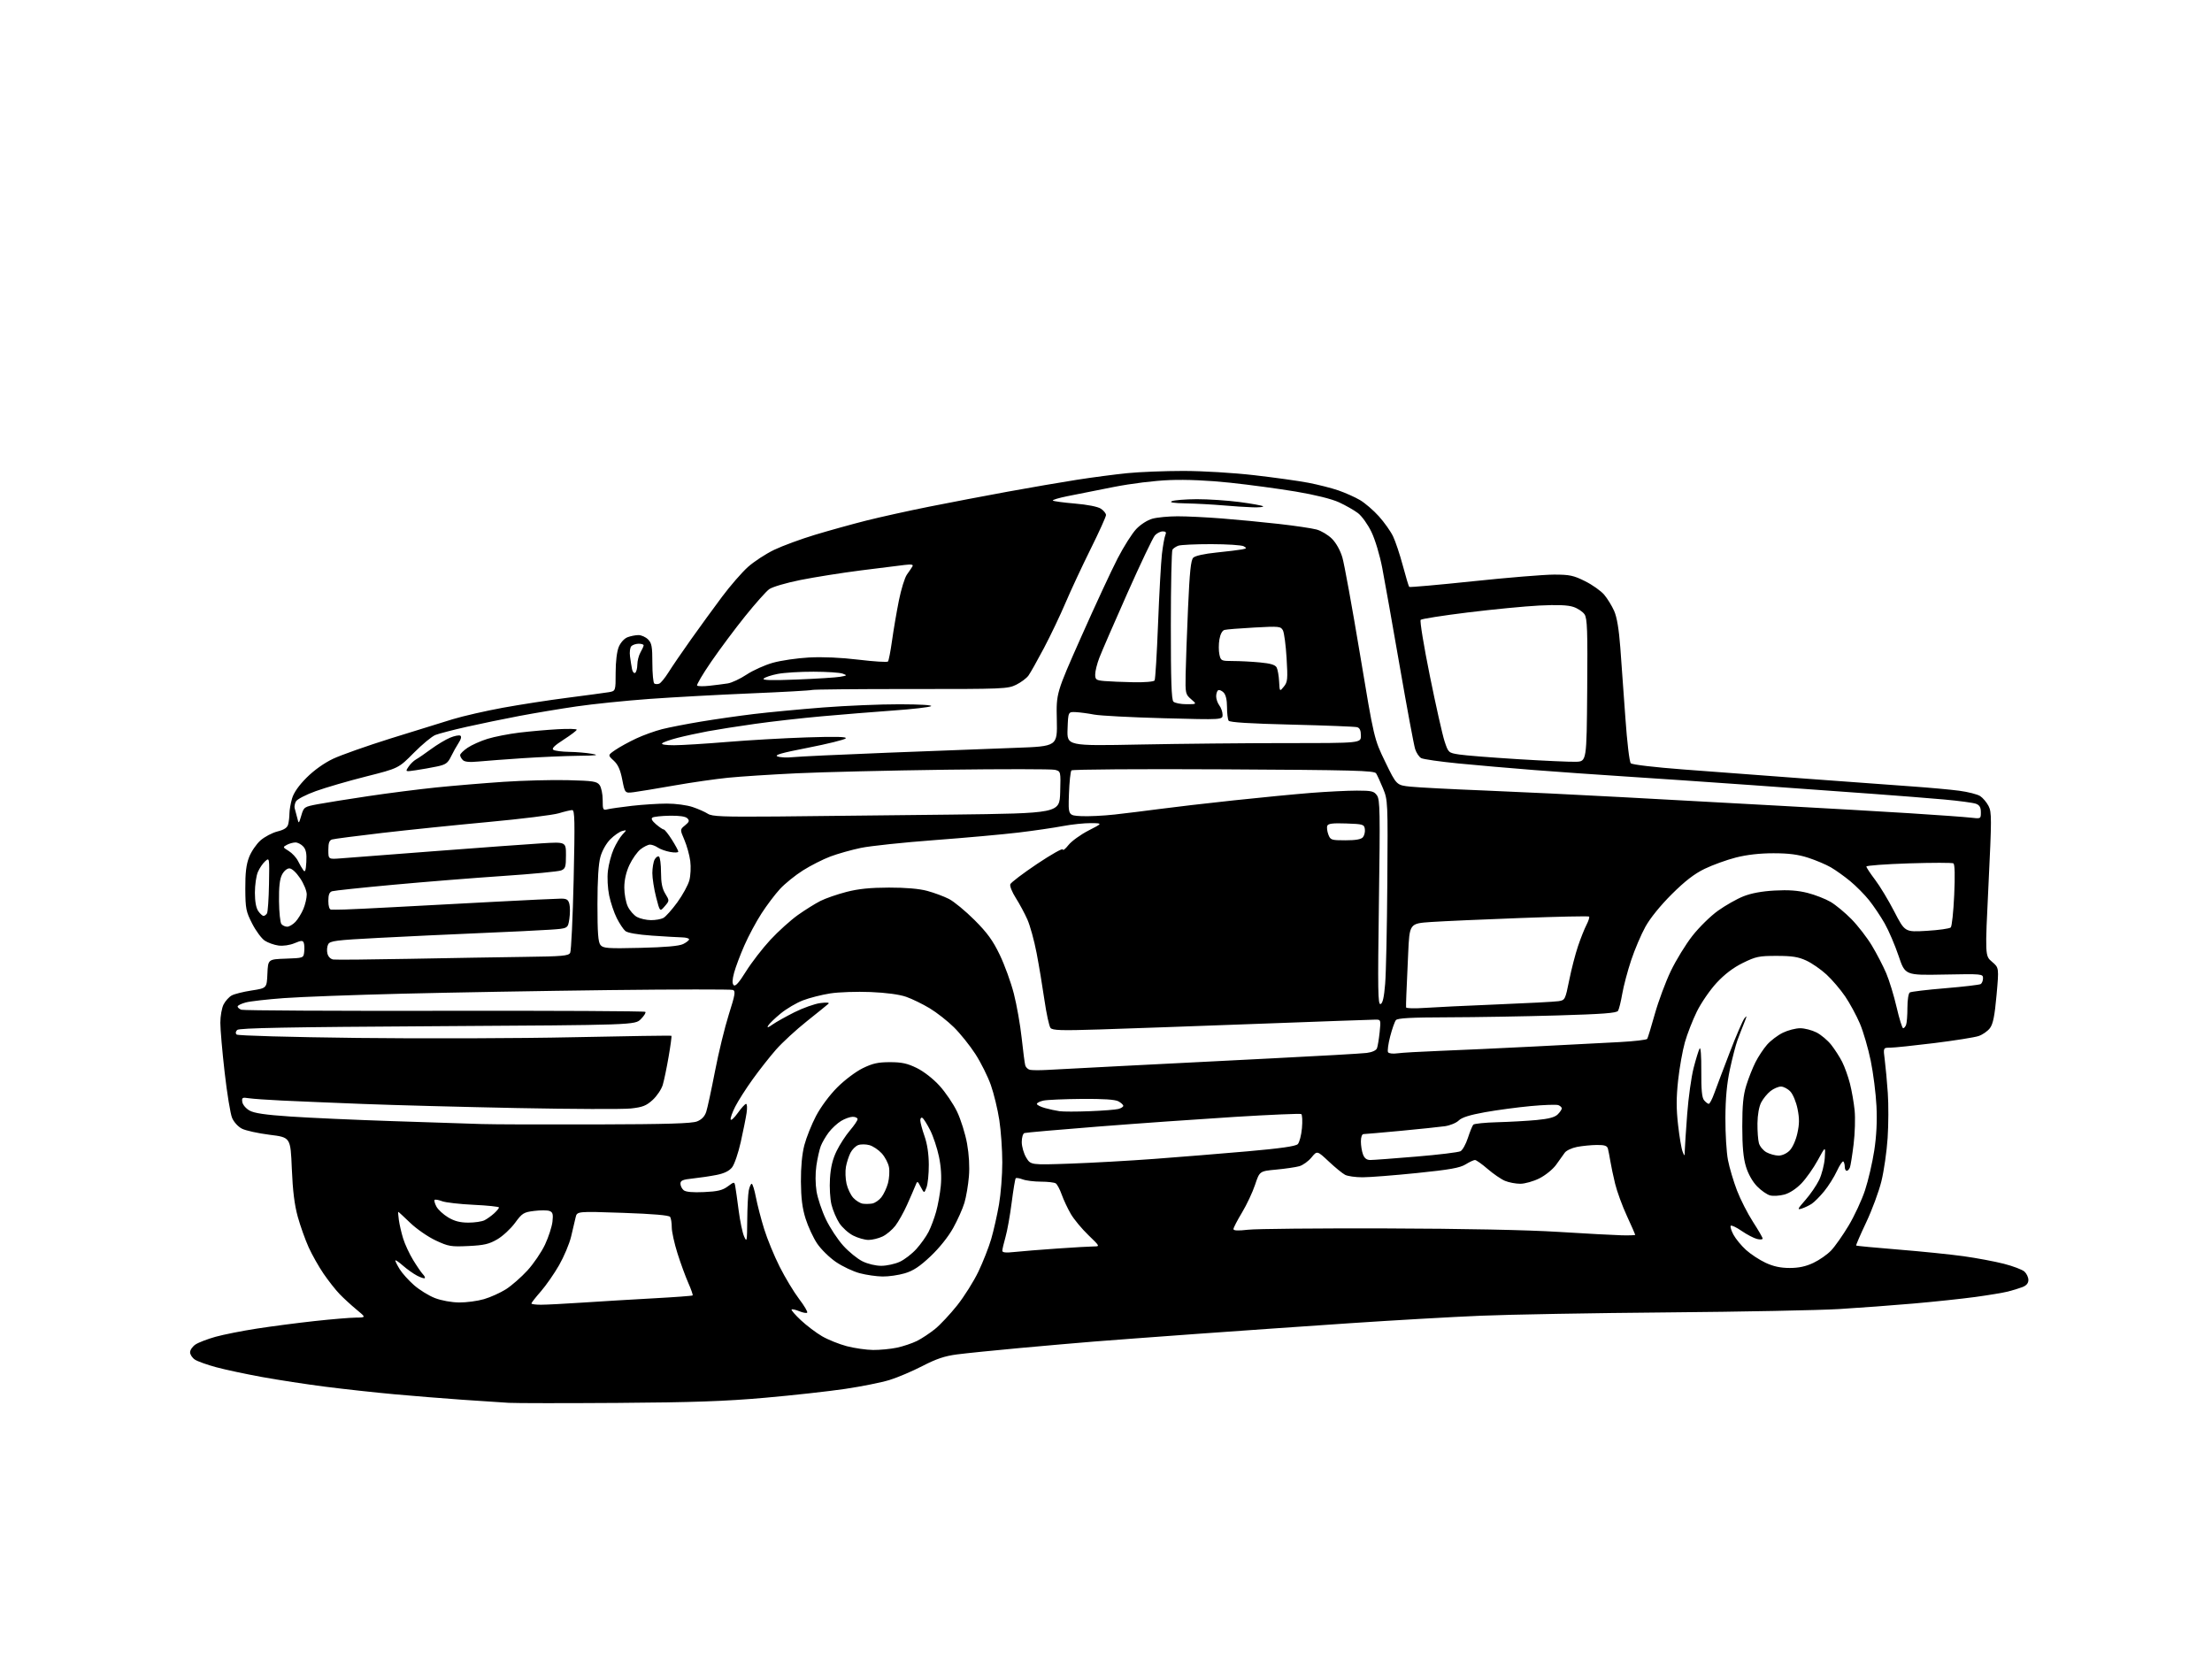 <?xml version="1.0" encoding="UTF-8" standalone="no"?>
<svg 
  version="1.1" 
  xmlns="http://www.w3.org/2000/svg" 
  xmlns:xlink="http://www.w3.org/1999/xlink" 
  xmlns:svg="http://www.w3.org/2000/svg"
  xmlns:rdf="http://www.w3.org/1999/02/22-rdf-syntax-ns#"
  xmlns:cc="http://creativecommons.org/ns#"
  xmlns:dc="http://purl.org/dc/elements/1.1/"
  viewBox="0 0 1024 768"
  width="1024"
  height="768"
>
<style>svg {background-color: white; }</style>"
<path stroke="none" fill="black" fill-rule="evenodd" d="M286.00,649.45C261.52,649.62 238.80,649.60 235.50,649.41C232.20,649.22 222.53,648.57 214.00,647.98C205.47,647.39 191.30,646.24 182.50,645.44C173.70,644.64 159.35,643.07 150.62,641.95C141.88,640.84 128.61,638.80 121.12,637.43C113.63,636.06 104.12,634.03 100.00,632.91C95.88,631.80 91.49,630.22 90.25,629.42C89.01,628.61 88.00,627.07 88.00,626.00C88.00,624.93 89.15,623.29 90.55,622.37C91.95,621.46 96.12,619.86 99.80,618.83C103.49,617.81 112.12,616.09 119.00,615.03C125.88,613.97 137.89,612.40 145.71,611.55C153.52,610.70 162.07,609.98 164.71,609.96C169.50,609.91 169.50,609.91 165.00,606.21C162.53,604.17 158.99,600.92 157.15,599.00C155.31,597.08 152.00,592.86 149.79,589.64C147.58,586.41 144.48,580.92 142.89,577.43C141.31,573.93 139.04,567.57 137.85,563.29C136.32,557.77 135.52,551.27 135.09,541.01C134.50,526.52 134.50,526.52 124.81,525.32C119.48,524.65 113.71,523.38 111.98,522.49C110.20,521.57 108.23,519.40 107.43,517.48C106.65,515.62 105.11,506.20 104.01,496.55C102.90,486.90 102.00,476.51 102.00,473.45C102.00,470.40 102.68,466.59 103.51,464.98C104.34,463.37 106.03,461.50 107.26,460.83C108.49,460.15 112.65,459.11 116.50,458.52C123.50,457.44 123.50,457.44 123.79,450.76C124.09,444.08 124.09,444.08 132.29,443.79C140.48,443.50 140.50,443.49 140.82,440.67C141.00,439.11 140.91,437.21 140.62,436.45C140.17,435.29 139.48,435.32 136.33,436.64C134.13,437.56 131.06,438.00 128.92,437.72C126.92,437.45 124.06,436.43 122.57,435.46C121.09,434.48 118.46,430.94 116.75,427.59C113.89,422.01 113.62,420.67 113.56,411.50C113.52,404.11 113.97,400.27 115.31,396.80C116.31,394.21 118.69,390.73 120.59,389.05C122.49,387.38 126.02,385.52 128.43,384.91C131.55,384.13 132.98,383.19 133.39,381.65C133.71,380.47 133.98,378.20 133.99,376.62C133.99,375.03 134.54,371.88 135.21,369.62C136.00,366.92 138.34,363.59 141.96,359.97C145.38,356.56 150.06,353.22 154.18,351.27C157.86,349.53 169.79,345.32 180.68,341.90C191.58,338.49 204.55,334.47 209.50,332.97C214.45,331.47 224.94,329.07 232.82,327.63C240.69,326.19 254.19,324.10 262.82,323.00C271.44,321.89 279.96,320.74 281.75,320.45C285.00,319.91 285.00,319.91 285.00,311.42C285.00,306.27 285.57,301.57 286.45,299.46C287.31,297.42 288.98,295.58 290.52,294.99C291.95,294.45 294.23,294.00 295.57,294.00C296.90,294.00 298.90,294.90 300.00,296.00C301.70,297.70 302.00,299.33 302.00,306.94C302.00,311.86 302.41,316.13 302.91,316.44C303.41,316.75 304.42,316.77 305.16,316.49C305.90,316.21 307.84,313.84 309.47,311.24C311.10,308.63 315.79,301.77 319.89,296.00C323.99,290.23 330.45,281.35 334.24,276.28C338.03,271.21 343.42,265.01 346.21,262.50C349.00,259.99 354.48,256.41 358.39,254.53C362.30,252.66 370.81,249.53 377.31,247.57C383.80,245.61 394.44,242.66 400.95,241.01C407.47,239.37 420.60,236.46 430.15,234.55C439.69,232.64 456.05,229.52 466.50,227.61C476.95,225.70 491.35,223.23 498.50,222.11C505.65,220.99 516.16,219.61 521.86,219.04C527.55,218.47 539.25,218.01 547.86,218.01C556.79,218.02 570.80,218.86 580.50,219.97C589.85,221.04 601.17,222.62 605.65,223.48C610.13,224.34 616.40,225.93 619.57,227.02C622.74,228.12 627.24,230.12 629.55,231.48C631.87,232.84 635.81,236.22 638.30,238.99C640.80,241.77 643.76,245.94 644.88,248.27C646.00,250.60 648.05,256.72 649.42,261.88C650.80,267.04 652.12,271.46 652.37,271.70C652.61,271.94 665.93,270.76 681.98,269.07C698.02,267.38 714.87,266.00 719.41,266.00C726.63,266.00 728.46,266.39 733.80,269.06C737.17,270.74 741.13,273.55 742.62,275.31C744.10,277.06 746.18,280.43 747.23,282.80C748.52,285.71 749.44,291.20 750.09,299.80C750.61,306.78 751.67,321.44 752.44,332.37C753.23,343.67 754.31,352.71 754.94,353.34C755.58,353.98 766.01,355.21 779.28,356.21C792.05,357.18 817.80,359.11 836.50,360.50C855.20,361.89 877.02,363.49 885.00,364.05C892.98,364.61 902.85,365.51 906.95,366.05C911.05,366.59 915.43,367.71 916.68,368.53C917.93,369.35 919.68,371.41 920.56,373.12C922.03,375.96 922.03,378.95 920.54,409.36C918.92,442.50 918.92,442.50 922.16,445.24C925.40,447.98 925.40,447.98 924.26,460.68C923.39,470.30 922.65,474.00 921.21,475.94C920.16,477.35 917.78,479.01 915.90,479.63C914.03,480.25 904.81,481.71 895.41,482.88C886.00,484.04 876.84,485.00 875.04,485.00C871.77,485.00 871.77,485.00 872.52,490.75C872.93,493.91 873.56,500.77 873.92,506.00C874.29,511.23 874.25,520.59 873.84,526.82C873.43,533.04 872.14,542.04 870.96,546.82C869.79,551.59 866.61,560.18 863.90,565.90C861.19,571.63 859.11,576.44 859.27,576.61C859.44,576.77 868.22,577.60 878.79,578.46C889.37,579.31 902.96,580.70 908.99,581.54C915.03,582.38 923.43,583.96 927.66,585.04C931.89,586.12 936.17,587.75 937.18,588.66C938.18,589.57 939.00,591.31 939.00,592.53C939.00,594.03 938.10,595.11 936.25,595.83C934.74,596.42 931.70,597.35 929.50,597.90C927.30,598.45 920.55,599.57 914.50,600.40C908.45,601.22 895.62,602.59 886.00,603.43C876.38,604.27 860.85,605.42 851.50,605.99C842.15,606.56 806.38,607.26 772.00,607.55C737.62,607.84 698.70,608.53 685.50,609.09C672.30,609.64 645.08,611.20 625.00,612.55C604.92,613.91 572.98,616.13 554.00,617.50C535.02,618.87 513.65,620.47 506.50,621.04C499.35,621.61 483.82,622.97 472.00,624.05C460.18,625.14 447.12,626.46 443.00,627.00C437.33,627.74 433.42,629.06 427.00,632.38C422.32,634.79 415.49,637.70 411.81,638.83C408.14,639.97 398.91,641.82 391.31,642.95C383.72,644.08 366.93,645.94 354.00,647.08C335.66,648.69 320.74,649.21 286.00,649.45zM404.20,624.94C407.34,624.97 412.29,624.49 415.20,623.88C418.12,623.26 422.30,621.85 424.50,620.76C426.70,619.66 430.47,617.16 432.87,615.22C435.27,613.27 439.89,608.34 443.13,604.26C446.37,600.18 450.78,593.17 452.93,588.67C455.08,584.18 457.76,577.35 458.88,573.50C460.00,569.65 461.61,562.50 462.46,557.62C463.31,552.73 464.00,543.96 463.99,538.12C463.99,532.28 463.37,523.45 462.61,518.50C461.86,513.55 460.09,506.26 458.69,502.29C457.30,498.33 454.06,491.86 451.52,487.92C448.97,483.98 444.49,478.40 441.57,475.53C438.66,472.66 433.62,468.71 430.38,466.76C427.15,464.81 422.25,462.42 419.50,461.46C416.35,460.36 410.24,459.54 402.99,459.24C396.66,458.98 388.27,459.27 384.35,459.88C380.43,460.49 374.75,461.93 371.73,463.09C368.71,464.24 364.05,466.99 361.37,469.20C358.69,471.40 356.10,473.91 355.60,474.78C354.96,475.91 355.51,475.78 357.60,474.30C359.20,473.17 363.77,470.61 367.77,468.60C371.77,466.60 377.17,464.68 379.77,464.35C382.73,463.97 384.13,464.09 383.50,464.68C382.95,465.19 378.45,468.83 373.50,472.77C368.55,476.71 362.15,482.60 359.27,485.87C356.40,489.14 351.51,495.34 348.42,499.66C345.32,503.97 341.68,509.67 340.34,512.33C338.99,514.99 338.05,517.65 338.25,518.26C338.45,518.86 339.94,517.48 341.56,515.20C343.18,512.91 344.90,511.03 345.38,511.02C345.86,511.01 345.97,512.91 345.61,515.25C345.26,517.59 344.05,523.64 342.91,528.71C341.78,533.77 339.98,539.03 338.91,540.39C337.58,542.07 335.29,543.20 331.73,543.91C328.85,544.48 323.91,545.22 320.75,545.55C316.09,546.03 315.00,546.49 315.00,547.95C315.00,548.94 315.67,550.31 316.48,550.98C317.47,551.80 320.61,552.09 325.90,551.85C332.21,551.57 334.47,551.03 336.90,549.23C339.96,546.97 339.96,546.97 340.38,549.24C340.61,550.48 341.32,555.49 341.95,560.37C342.58,565.25 343.71,570.65 344.46,572.37C345.74,575.28 345.84,574.77 345.92,564.88C345.96,559.03 346.28,552.84 346.62,551.12C346.97,549.41 347.58,548.00 347.99,548.00C348.39,548.00 349.27,550.81 349.93,554.25C350.59,557.69 352.30,564.28 353.73,568.89C355.16,573.51 358.39,581.39 360.92,586.39C363.44,591.40 367.48,598.10 369.89,601.28C372.31,604.45 374.01,607.33 373.67,607.66C373.34,608.00 371.69,607.70 370.00,607.00C368.31,606.30 366.72,605.95 366.45,606.21C366.19,606.48 368.12,608.71 370.75,611.17C373.38,613.63 377.77,616.96 380.51,618.56C383.26,620.17 388.43,622.25 392.00,623.19C395.57,624.12 401.07,624.91 404.20,624.94zM250.42,604.00C252.85,604.00 261.51,603.55 269.67,603.01C277.83,602.46 292.55,601.58 302.38,601.04C312.21,600.51 320.43,599.90 320.64,599.69C320.85,599.48 319.95,596.87 318.63,593.90C317.32,590.92 315.06,584.76 313.62,580.19C312.18,575.63 310.99,570.23 310.98,568.20C310.98,566.16 310.64,563.98 310.23,563.35C309.74,562.58 302.48,561.95 288.30,561.46C267.11,560.73 267.11,560.73 266.46,563.62C266.11,565.20 265.17,569.20 264.37,572.50C263.58,575.80 261.08,581.72 258.83,585.67C256.58,589.61 252.77,595.08 250.37,597.83C247.97,600.57 246.00,603.09 246.00,603.41C246.00,603.74 247.99,604.00 250.42,604.00zM212.57,602.95C215.91,602.98 221.08,602.29 224.07,601.41C227.06,600.54 231.63,598.47 234.24,596.82C236.84,595.16 241.30,591.26 244.15,588.15C247.00,585.04 250.66,579.65 252.30,576.17C253.93,572.69 255.48,567.92 255.75,565.57C256.14,562.09 255.89,561.17 254.41,560.60C253.41,560.22 250.21,560.20 247.30,560.57C242.40,561.18 241.73,561.60 238.41,566.13C236.43,568.82 232.75,572.24 230.22,573.71C226.44,575.93 224.12,576.47 216.87,576.82C208.76,577.21 207.63,577.02 201.65,574.22C198.10,572.55 192.83,568.91 189.91,566.10C187.00,563.29 184.51,561.00 184.37,561.00C184.24,561.00 184.36,562.69 184.64,564.75C184.92,566.81 185.80,570.65 186.61,573.29C187.41,575.92 189.50,580.42 191.25,583.29C193.00,586.15 195.03,589.12 195.76,589.87C196.50,590.62 196.89,591.44 196.64,591.69C196.39,591.94 194.80,591.43 193.11,590.56C191.41,589.68 188.45,587.57 186.51,585.88C184.58,584.18 183.00,583.12 183.00,583.53C183.00,583.93 183.93,585.77 185.06,587.60C186.20,589.44 189.17,592.74 191.67,594.94C194.17,597.14 198.53,599.83 201.36,600.92C204.35,602.07 209.04,602.92 212.57,602.95zM408.57,590.93C405.78,590.90 401.02,590.21 398.00,589.41C394.98,588.62 390.02,586.28 387.00,584.22C383.98,582.16 380.04,578.30 378.26,575.64C376.48,572.98 374.08,567.81 372.93,564.15C371.40,559.28 370.83,554.70 370.77,547.00C370.73,540.23 371.29,534.24 372.36,530.12C373.28,526.62 375.70,520.54 377.76,516.62C379.95,512.45 384.01,506.98 387.57,503.41C390.98,499.99 396.16,496.09 399.38,494.51C403.98,492.26 406.49,491.71 412.00,491.71C417.44,491.71 420.03,492.27 424.38,494.40C427.61,495.98 431.96,499.36 434.91,502.60C437.68,505.63 441.35,511.05 443.07,514.65C444.79,518.25 446.86,524.87 447.67,529.35C448.60,534.54 448.92,540.11 448.53,544.69C448.20,548.65 447.27,554.10 446.46,556.81C445.66,559.52 443.31,564.77 441.25,568.48C438.98,572.56 434.85,577.73 430.78,581.57C425.75,586.32 422.76,588.29 418.85,589.45C415.98,590.30 411.36,590.97 408.57,590.93zM828.50,586.98C832.74,586.98 835.97,586.28 839.50,584.61C842.25,583.31 845.94,580.73 847.70,578.87C849.46,577.02 853.09,571.85 855.77,567.39C858.45,562.92 861.87,555.57 863.36,551.05C864.86,546.53 866.78,538.26 867.64,532.67C868.68,525.90 869.02,518.99 868.67,512.00C868.39,506.23 867.19,496.80 866.02,491.06C864.84,485.32 862.59,477.57 861.00,473.84C859.41,470.11 856.35,464.46 854.19,461.28C852.03,458.10 848.15,453.55 845.56,451.16C842.97,448.77 838.75,445.85 836.18,444.67C832.49,442.96 829.60,442.51 822.48,442.51C814.31,442.50 812.83,442.81 806.82,445.77C802.36,447.96 798.37,451.00 794.65,455.01C791.60,458.30 787.51,464.26 785.54,468.25C783.58,472.24 781.08,478.64 779.99,482.48C778.90,486.32 777.49,494.26 776.85,500.13C775.98,508.14 775.98,513.29 776.83,520.76C777.45,526.24 778.39,531.79 778.92,533.11C779.85,535.44 779.87,535.42 779.94,532.50C779.98,530.85 780.48,523.30 781.05,515.73C781.62,508.16 782.96,498.58 784.01,494.45C785.07,490.32 786.32,486.25 786.79,485.40C787.31,484.48 787.62,488.64 787.58,495.78C787.52,504.49 787.87,508.13 788.87,509.34C789.63,510.25 790.60,511.00 791.04,511.00C791.48,511.00 792.60,508.86 793.54,506.25C794.48,503.64 797.69,495.15 800.67,487.39C803.64,479.62 806.75,472.42 807.57,471.39C808.79,469.85 808.77,470.23 807.44,473.50C806.54,475.70 805.15,479.30 804.34,481.50C803.53,483.70 801.95,489.77 800.83,495.00C799.41,501.64 798.78,508.42 798.74,517.50C798.70,524.65 799.23,533.42 799.92,537.00C800.61,540.58 802.50,546.93 804.11,551.12C805.73,555.32 809.05,561.84 811.50,565.62C813.95,569.41 815.97,572.89 815.98,573.36C815.99,573.83 814.81,573.92 813.35,573.55C811.89,573.18 808.71,571.52 806.28,569.85C803.85,568.17 801.57,567.09 801.22,567.44C800.87,567.79 801.44,569.66 802.48,571.59C803.52,573.52 806.14,576.70 808.30,578.65C810.45,580.60 814.53,583.27 817.36,584.59C820.98,586.27 824.27,586.98 828.50,586.98zM408.00,585.98C410.48,585.97 414.30,585.14 416.50,584.13C418.70,583.13 422.17,580.46 424.21,578.20C426.25,575.94 428.79,572.37 429.86,570.26C430.94,568.16 432.51,563.98 433.35,560.97C434.20,557.96 435.17,552.58 435.52,549.00C435.94,544.74 435.64,540.05 434.66,535.37C433.83,531.45 432.01,525.97 430.60,523.19C429.19,520.42 427.58,517.86 427.02,517.51C426.46,517.17 426.01,517.70 426.03,518.69C426.05,519.69 426.94,522.98 428.00,526.00C429.25,529.55 429.95,534.22 429.97,539.18C429.99,543.41 429.51,548.14 428.92,549.68C427.84,552.50 427.84,552.50 426.26,549.51C424.69,546.53 424.69,546.53 423.70,549.01C423.16,550.38 421.45,554.31 419.91,557.74C418.37,561.18 415.94,565.53 414.51,567.40C413.07,569.28 410.39,571.54 408.55,572.41C406.71,573.28 403.79,574.00 402.06,574.00C400.33,574.00 397.14,573.09 394.96,571.98C392.78,570.87 389.90,568.28 388.56,566.23C387.22,564.18 385.58,560.34 384.93,557.71C384.27,555.05 383.95,549.63 384.22,545.54C384.55,540.33 385.46,536.58 387.31,532.80C388.75,529.85 391.52,525.58 393.47,523.31C395.41,521.04 397.00,518.69 397.00,518.09C397.00,517.49 395.99,517.00 394.75,517.00C393.51,517.01 391.09,517.87 389.37,518.92C387.64,519.97 385.09,522.33 383.68,524.17C382.28,526.01 380.62,528.86 379.98,530.50C379.34,532.15 378.42,536.24 377.93,539.59C377.40,543.26 377.43,548.01 378.00,551.53C378.53,554.74 380.47,560.55 382.33,564.44C384.18,568.32 387.79,573.81 390.35,576.64C392.90,579.47 396.91,582.74 399.25,583.89C401.70,585.11 405.40,585.99 408.00,585.98zM469.75,579.57C472.91,579.23 481.80,578.51 489.50,577.98C497.20,577.45 504.80,577.01 506.38,577.01C509.24,577.00 509.21,576.95 503.82,571.75C500.82,568.86 497.17,564.46 495.71,561.97C494.26,559.47 492.36,555.44 491.50,553.01C490.64,550.57 489.39,548.23 488.72,547.81C488.05,547.38 484.94,547.02 481.82,547.02C478.69,547.01 474.91,546.54 473.43,545.97C471.94,545.41 470.49,545.17 470.21,545.45C469.93,545.73 469.09,550.81 468.33,556.73C467.58,562.65 466.29,569.82 465.48,572.65C464.67,575.49 464.00,578.35 464.00,579.00C464.00,579.86 465.61,580.02 469.75,579.57zM750.75,571.86C754.19,571.94 757.00,571.84 757.00,571.64C757.00,571.44 755.26,567.50 753.14,562.89C751.01,558.28 748.56,551.58 747.69,548.00C746.82,544.42 745.82,539.70 745.47,537.50C745.11,535.30 744.61,532.71 744.35,531.75C743.97,530.39 742.82,530.01 739.18,530.04C736.61,530.07 732.50,530.47 730.06,530.94C727.62,531.42 725.05,532.63 724.35,533.65C723.65,534.67 721.85,537.19 720.34,539.26C718.82,541.34 715.37,544.13 712.60,545.51C709.86,546.88 705.88,548.00 703.77,548.00C701.66,548.00 698.48,547.39 696.70,546.65C694.92,545.90 691.31,543.43 688.67,541.15C686.03,538.87 683.40,537.00 682.81,537.00C682.22,537.00 680.25,537.92 678.44,539.04C675.82,540.65 671.16,541.48 655.88,543.04C645.29,544.12 633.98,545.00 630.75,545.00C627.51,545.00 623.89,544.49 622.68,543.86C621.48,543.24 618.08,540.46 615.12,537.68C609.74,532.64 609.74,532.64 607.12,535.83C605.68,537.58 603.15,539.40 601.50,539.87C599.85,540.34 595.03,541.04 590.80,541.44C583.11,542.16 583.11,542.16 581.01,548.46C579.86,551.93 577.13,557.72 574.96,561.33C572.78,564.94 571.00,568.38 571.00,568.97C571.00,569.72 573.09,569.81 577.75,569.28C581.46,568.85 610.15,568.58 641.50,568.67C677.60,568.78 706.93,569.37 721.50,570.28C734.15,571.07 747.31,571.78 750.75,571.86zM216.82,565.99C219.74,566.00 223.11,565.49 224.32,564.88C225.52,564.26 227.51,562.83 228.75,561.70C229.99,560.57 231.00,559.35 231.00,558.97C231.00,558.60 225.71,558.04 219.25,557.74C212.79,557.43 206.20,556.68 204.61,556.06C203.02,555.45 201.48,555.18 201.19,555.47C200.90,555.76 201.28,557.16 202.04,558.57C202.79,559.98 205.23,562.22 207.45,563.56C210.37,565.31 212.98,565.98 216.82,565.99zM834.05,559.49C831.89,560.17 832.09,559.71 835.75,555.54C838.04,552.95 840.91,548.75 842.14,546.22C843.36,543.68 844.53,539.11 844.74,536.05C845.10,530.50 845.10,530.50 841.50,537.10C839.52,540.73 836.12,545.55 833.95,547.81C831.54,550.32 828.46,552.34 826.04,552.99C823.86,553.58 820.90,553.76 819.46,553.40C818.02,553.04 815.30,551.15 813.40,549.19C811.29,547.02 809.30,543.49 808.26,540.07C807.04,536.07 806.56,530.84 806.55,521.50C806.55,511.64 806.99,507.05 808.40,502.50C809.42,499.20 811.32,494.38 812.63,491.79C813.93,489.19 816.37,485.51 818.04,483.60C819.72,481.70 823.01,479.21 825.36,478.07C827.71,476.93 831.31,476.00 833.36,476.00C835.40,476.00 838.81,476.88 840.93,477.96C843.04,479.04 846.11,481.63 847.75,483.71C849.39,485.80 851.66,489.33 852.79,491.56C853.92,493.79 855.54,498.29 856.38,501.56C857.22,504.83 858.20,510.43 858.56,514.00C858.92,517.58 858.71,524.64 858.09,529.71C857.47,534.77 856.70,539.61 856.38,540.46C856.05,541.31 855.38,542.00 854.89,542.00C854.40,542.00 854.00,541.17 854.00,540.17C854.00,539.16 853.71,538.04 853.35,537.69C853.00,537.33 851.66,539.31 850.37,542.08C849.09,544.85 846.43,549.08 844.46,551.48C842.50,553.88 839.90,556.49 838.69,557.28C837.49,558.07 835.40,559.06 834.05,559.49zM403.77,557.15C405.02,556.93 406.93,555.63 408.02,554.25C409.10,552.87 410.48,549.93 411.08,547.71C411.67,545.49 411.88,542.16 411.53,540.30C411.18,538.43 409.68,535.57 408.20,533.94C406.71,532.30 404.15,530.58 402.49,530.12C400.84,529.66 398.50,529.64 397.29,530.09C396.09,530.53 394.47,532.16 393.69,533.70C392.91,535.24 391.97,538.14 391.61,540.15C391.24,542.16 391.37,545.69 391.89,548.00C392.41,550.30 393.82,553.25 395.04,554.54C396.25,555.84 398.21,557.04 399.37,557.22C400.54,557.39 402.52,557.36 403.77,557.15zM495.33,538.68C505.32,538.33 522.95,537.34 534.50,536.48C546.05,535.62 565.37,534.05 577.43,532.99C592.74,531.64 599.79,530.64 600.77,529.66C601.54,528.89 602.41,525.57 602.71,522.27C603.01,518.97 602.86,516.03 602.38,515.73C601.89,515.44 588.00,516.03 571.50,517.05C555.00,518.08 526.65,520.08 508.50,521.51C490.35,522.94 474.94,524.29 474.25,524.52C473.54,524.76 473.00,526.58 473.00,528.72C473.01,530.80 473.94,534.03 475.08,535.91C477.16,539.31 477.16,539.31 495.33,538.68zM634.38,537.00C635.72,537.00 645.27,536.29 655.61,535.42C665.95,534.56 675.18,533.44 676.12,532.93C677.06,532.43 678.60,529.65 679.54,526.76C680.48,523.87 681.60,521.11 682.03,520.64C682.47,520.17 687.47,519.66 693.16,519.51C698.85,519.36 707.05,518.90 711.38,518.49C717.02,517.95 719.79,517.21 721.13,515.87C722.16,514.84 723.00,513.60 723.00,513.11C723.00,512.62 722.28,511.94 721.40,511.60C720.53,511.27 714.79,511.46 708.65,512.03C702.52,512.60 692.96,513.88 687.40,514.88C680.36,516.15 676.70,517.30 675.29,518.71C674.18,519.82 671.29,521.01 668.88,521.36C666.47,521.70 657.30,522.66 648.50,523.49C639.70,524.32 631.94,524.99 631.25,525.00C630.49,525.00 630.00,526.36 630.00,528.43C630.00,530.32 630.44,533.02 630.98,534.43C631.65,536.22 632.69,537.00 634.38,537.00zM823.30,534.96C824.94,534.98 827.06,534.03 828.44,532.65C829.80,531.29 831.32,527.94 832.04,524.70C833.01,520.36 833.04,517.81 832.14,513.36C831.50,510.15 830.03,506.60 828.82,505.31C827.63,504.04 825.67,503.00 824.46,503.00C823.26,503.00 821.08,503.94 819.61,505.09C818.15,506.24 816.22,508.60 815.31,510.34C814.31,512.26 813.63,516.05 813.58,520.00C813.54,523.58 813.84,527.73 814.26,529.22C814.68,530.72 816.26,532.62 817.76,533.43C819.27,534.25 821.76,534.94 823.30,534.96zM276.00,520.53C308.90,520.44 320.28,520.10 322.70,519.13C324.86,518.26 326.24,516.81 326.94,514.67C327.51,512.93 329.33,504.49 330.99,495.92C332.64,487.34 335.53,475.50 337.40,469.60C340.33,460.37 340.59,458.78 339.27,458.27C338.42,457.95 312.70,457.98 282.11,458.34C251.53,458.71 208.28,459.46 186.00,460.02C163.72,460.57 139.20,461.48 131.50,462.05C123.80,462.61 115.81,463.52 113.75,464.07C111.69,464.62 110.00,465.46 110.00,465.93C110.00,466.40 110.77,467.08 111.71,467.44C112.66,467.80 154.98,468.03 205.77,467.94C256.55,467.85 298.40,468.06 298.75,468.42C299.10,468.77 298.17,470.28 296.67,471.78C293.96,474.50 293.96,474.50 202.48,475.05C133.23,475.46 110.71,475.89 109.80,476.80C109.05,477.55 108.95,478.34 109.55,478.92C110.09,479.44 134.32,480.12 165.50,480.49C195.75,480.85 240.75,480.70 265.50,480.16C290.25,479.63 310.64,479.33 310.82,479.50C311.00,479.67 310.42,484.01 309.53,489.15C308.65,494.29 307.42,500.18 306.81,502.23C306.20,504.28 304.09,507.41 302.13,509.20C299.17,511.89 297.47,512.56 292.03,513.15C288.44,513.54 264.80,513.45 239.50,512.95C214.20,512.45 182.03,511.60 168.00,511.05C153.97,510.50 137.10,509.80 130.50,509.48C123.90,509.17 117.00,508.68 115.17,508.40C112.17,507.93 111.88,508.10 112.17,510.14C112.35,511.39 113.84,513.16 115.50,514.10C117.68,515.34 122.86,516.10 134.50,516.88C143.30,517.48 164.68,518.44 182.00,519.01C199.32,519.59 217.78,520.19 223.00,520.35C228.22,520.52 252.07,520.60 276.00,520.53zM504.50,514.41C510.55,514.18 516.51,513.71 517.75,513.37C518.99,513.04 520.00,512.39 520.00,511.92C520.00,511.45 518.99,510.52 517.75,509.84C516.22,509.00 510.75,508.64 500.76,508.72C492.65,508.79 484.66,509.13 483.01,509.50C481.35,509.86 480.00,510.56 480.00,511.04C480.00,511.52 481.69,512.38 483.75,512.95C485.81,513.52 488.85,514.18 490.50,514.41C492.15,514.65 498.45,514.65 504.50,514.41zM484.50,495.31C487.80,495.13 503.32,494.32 519.00,493.50C534.67,492.68 565.73,491.10 588.00,489.99C610.27,488.88 630.37,487.73 632.66,487.44C635.21,487.11 637.06,486.27 637.44,485.28C637.79,484.39 638.34,481.04 638.68,477.83C639.27,472.18 639.21,472.00 636.89,472.01C635.58,472.01 611.10,472.89 582.50,473.95C553.90,475.02 520.81,476.19 508.98,476.57C491.32,477.13 487.25,477.00 486.32,475.87C485.69,475.12 484.43,469.32 483.51,463.00C482.60,456.68 480.96,446.85 479.87,441.16C478.78,435.47 476.86,428.49 475.60,425.66C474.34,422.82 471.92,418.32 470.22,415.66C468.52,413.00 467.39,410.15 467.70,409.34C468.01,408.53 473.61,404.28 480.13,399.91C486.66,395.54 492.00,392.53 492.01,393.23C492.02,393.93 493.19,393.02 494.61,391.21C496.04,389.40 500.20,386.39 503.85,384.51C510.50,381.10 510.50,381.10 505.00,381.05C501.98,381.02 496.12,381.64 492.00,382.42C487.88,383.20 478.65,384.55 471.50,385.41C464.35,386.27 446.80,387.85 432.50,388.92C418.20,389.99 402.93,391.61 398.56,392.51C394.20,393.42 387.84,395.21 384.43,396.49C381.02,397.77 375.30,400.67 371.72,402.93C368.14,405.19 363.36,409.06 361.09,411.52C358.82,413.98 354.96,419.09 352.52,422.87C350.07,426.65 346.50,433.31 344.59,437.67C342.67,442.03 340.54,447.71 339.84,450.29C338.96,453.61 338.90,455.30 339.65,456.05C340.41,456.81 342.07,454.95 345.34,449.70C347.89,445.62 352.96,439.04 356.62,435.09C360.28,431.14 366.03,425.96 369.39,423.57C372.75,421.19 377.45,418.26 379.83,417.06C382.21,415.86 387.61,413.99 391.83,412.90C397.36,411.47 402.85,410.91 411.50,410.89C419.31,410.88 425.52,411.41 429.28,412.43C432.46,413.29 436.96,414.96 439.28,416.14C441.60,417.32 446.92,421.71 451.11,425.89C457.05,431.83 459.62,435.37 462.81,442.00C465.06,446.68 468.00,454.77 469.34,460.00C470.68,465.23 472.31,474.45 472.96,480.50C473.61,486.55 474.36,492.26 474.62,493.19C474.88,494.11 475.86,495.04 476.80,495.25C477.73,495.46 481.20,495.49 484.50,495.31zM646.85,487.62C648.86,487.33 657.70,486.82 666.50,486.48C675.30,486.15 694.88,485.24 710.00,484.47C725.12,483.69 743.02,482.76 749.77,482.41C756.51,482.05 762.27,481.38 762.56,480.91C762.84,480.44 764.44,475.23 766.09,469.33C767.75,463.43 771.07,454.51 773.47,449.51C775.87,444.51 780.36,437.18 783.46,433.23C786.55,429.28 791.88,424.04 795.31,421.60C798.74,419.15 804.01,416.16 807.02,414.96C810.64,413.50 815.56,412.59 821.50,412.26C827.94,411.90 832.30,412.22 836.82,413.37C840.29,414.26 845.06,416.12 847.43,417.51C849.79,418.89 854.15,422.50 857.11,425.52C860.07,428.54 864.33,434.04 866.56,437.75C868.79,441.46 871.77,447.22 873.19,450.54C874.60,453.86 876.77,460.94 878.00,466.29C879.24,471.63 880.59,476.00 881.02,476.00C881.44,476.00 882.06,475.29 882.39,474.42C882.73,473.55 883.00,469.97 883.00,466.48C883.00,462.92 883.49,459.82 884.10,459.44C884.71,459.06 892.10,458.18 900.53,457.48C908.96,456.78 916.34,455.91 916.93,455.55C917.52,455.18 918.00,453.96 918.00,452.84C918.00,450.85 917.57,450.81 899.97,451.15C881.94,451.50 881.94,451.50 878.91,442.50C877.24,437.55 874.35,430.80 872.48,427.50C870.61,424.20 867.35,419.36 865.25,416.73C863.15,414.11 859.22,410.14 856.51,407.91C853.81,405.68 849.78,402.80 847.55,401.51C845.32,400.22 840.61,398.23 837.08,397.08C832.39,395.56 828.07,395.00 820.99,395.00C814.62,395.00 808.67,395.68 803.57,396.98C799.30,398.07 792.82,400.42 789.16,402.19C784.38,404.50 780.07,407.83 773.91,413.95C768.68,419.16 763.91,425.04 761.72,429.00C759.74,432.57 756.77,439.55 755.12,444.50C753.47,449.45 751.61,456.45 750.99,460.05C750.37,463.65 749.49,467.21 749.04,467.94C748.40,468.98 741.97,469.46 720.85,470.08C705.81,470.52 683.09,470.91 670.37,470.94C653.15,470.98 646.98,471.32 646.21,472.25C645.64,472.94 644.45,476.33 643.55,479.79C642.66,483.24 642.21,486.54 642.57,487.11C642.92,487.68 644.83,487.91 646.85,487.62zM659.25,466.60C663.79,466.28 678.98,465.55 693.00,464.98C707.02,464.42 719.87,463.74 721.54,463.47C724.50,463.00 724.62,462.75 726.44,453.74C727.46,448.66 729.30,441.55 730.53,437.94C731.75,434.33 733.51,429.90 734.45,428.10C735.38,426.29 735.92,424.59 735.64,424.31C735.37,424.03 721.05,424.33 703.82,424.98C686.59,425.62 668.00,426.45 662.50,426.82C652.50,427.50 652.50,427.50 651.88,441.50C651.54,449.20 651.16,457.75 651.04,460.50C650.92,463.25 650.86,465.88 650.91,466.34C650.96,466.80 654.71,466.92 659.25,466.60zM639.09,464.81C640.09,464.48 640.72,461.72 641.23,455.42C641.64,450.51 642.09,429.40 642.23,408.50C642.50,371.06 642.47,370.42 640.25,365.00C639.01,361.98 637.56,358.83 637.04,358.01C636.21,356.72 626.76,356.47 566.46,356.15C528.09,355.94 496.46,356.16 496.01,356.64C495.56,357.11 495.04,362.00 494.85,367.50C494.50,377.50 494.50,377.50 500.50,377.81C503.80,377.98 510.77,377.65 516.00,377.07C521.23,376.49 530.67,375.32 537.00,374.48C543.33,373.63 558.62,371.85 571.00,370.53C583.38,369.20 599.55,367.64 606.95,367.05C614.35,366.47 623.88,366.00 628.14,366.00C635.02,366.00 636.06,366.25 637.45,368.23C638.84,370.22 638.94,375.77 638.34,417.87C637.77,458.51 637.87,465.21 639.09,464.81zM189.50,443.87C207.65,443.52 231.63,443.12 242.79,442.97C260.35,442.75 263.20,442.50 263.95,441.09C264.43,440.19 265.15,424.96 265.56,407.23C266.18,379.98 266.07,375.00 264.89,375.01C264.13,375.02 261.32,375.68 258.66,376.49C255.99,377.30 241.37,379.11 226.16,380.52C210.95,381.93 188.82,384.21 177.00,385.58C165.18,386.96 154.71,388.32 153.75,388.61C152.43,389.00 152.00,390.21 152.00,393.47C152.00,397.81 152.00,397.81 157.75,397.36C160.91,397.12 180.60,395.61 201.50,394.00C222.40,392.40 244.56,390.78 250.75,390.40C262.00,389.72 262.00,389.72 262.00,395.88C262.00,401.34 261.74,402.15 259.75,402.95C258.51,403.45 246.47,404.60 233.00,405.50C219.53,406.41 196.57,408.24 182.00,409.59C167.43,410.93 154.71,412.28 153.75,412.58C152.47,412.98 152.00,414.20 152.00,417.07C152.00,419.50 152.48,421.03 153.25,421.09C153.94,421.14 156.75,421.12 159.50,421.04C162.25,420.97 172.38,420.48 182.00,419.96C191.62,419.44 212.32,418.34 228.00,417.51C243.68,416.68 257.95,416.00 259.73,416.00C262.35,416.00 263.08,416.48 263.59,418.51C263.94,419.89 263.93,423.01 263.56,425.43C262.90,429.83 262.90,429.83 254.70,430.38C250.19,430.69 235.47,431.41 222.00,431.97C208.53,432.54 187.46,433.53 175.19,434.18C155.41,435.21 152.78,435.55 151.92,437.15C151.39,438.15 151.23,440.07 151.57,441.42C151.95,442.93 153.03,444.00 154.34,444.19C155.53,444.36 171.35,444.21 189.50,443.87zM296.45,438.79C308.04,438.52 314.38,437.95 316.25,437.03C317.76,436.29 319.00,435.30 319.00,434.84C319.00,434.38 317.54,433.97 315.75,433.94C313.96,433.90 307.70,433.54 301.83,433.13C295.24,432.67 290.53,431.86 289.51,431.01C288.59,430.25 286.81,427.57 285.54,425.06C284.27,422.55 282.68,417.82 282.00,414.54C281.30,411.12 281.05,406.26 281.42,403.12C281.77,400.12 282.97,395.60 284.08,393.09C285.19,390.58 287.03,387.54 288.16,386.33C290.23,384.13 290.23,384.13 288.00,384.71C286.78,385.03 284.33,386.74 282.55,388.51C280.67,390.39 278.76,393.76 277.96,396.62C277.04,399.89 276.59,407.16 276.58,418.64C276.58,431.94 276.90,436.17 277.99,437.49C279.24,439.00 281.31,439.15 296.45,438.79zM891.96,430.91C897.53,430.58 902.52,429.88 903.06,429.34C903.59,428.81 904.31,422.06 904.66,414.34C905.07,405.27 904.94,400.08 904.29,399.68C903.73,399.33 894.44,399.34 883.64,399.68C872.84,400.03 864.00,400.69 864.00,401.14C864.00,401.59 865.81,404.33 868.01,407.23C870.22,410.13 874.24,416.78 876.93,422.01C881.84,431.51 881.84,431.51 891.96,430.91zM132.95,429.00C133.88,429.00 135.61,427.98 136.78,426.74C137.95,425.49 139.60,422.81 140.45,420.77C141.30,418.73 142.00,415.72 142.00,414.08C142.00,412.41 140.65,409.10 138.93,406.55C137.09,403.82 135.10,402.00 133.95,402.00C132.86,402.00 131.41,403.24 130.55,404.91C129.49,406.95 129.08,410.61 129.16,417.16C129.22,422.30 129.72,427.06 130.26,427.75C130.80,428.44 132.01,429.00 132.95,429.00zM301.32,425.96C303.41,425.98 306.01,425.53 307.09,424.95C308.17,424.38 311.07,421.12 313.55,417.72C316.02,414.32 318.53,409.74 319.12,407.54C319.71,405.34 319.90,401.31 319.54,398.57C319.17,395.82 317.95,391.43 316.82,388.80C314.76,384.01 314.76,384.01 317.13,382.08C319.08,380.48 319.27,379.91 318.20,378.82C317.35,377.96 314.54,377.54 310.07,377.62C306.32,377.68 302.72,378.06 302.07,378.46C301.28,378.95 301.80,379.95 303.70,381.59C305.24,382.91 306.85,384.00 307.27,384.00C307.70,384.00 309.38,386.11 311.02,388.70C312.66,391.28 314.00,393.77 314.00,394.24C314.00,394.71 312.31,394.78 310.25,394.40C308.19,394.03 305.61,393.11 304.53,392.36C303.44,391.61 301.82,391.00 300.91,391.00C300.01,391.00 298.03,391.98 296.51,393.17C294.99,394.37 292.69,397.63 291.38,400.42C289.83,403.75 289.02,407.34 289.01,410.85C289.00,413.79 289.73,417.74 290.63,419.64C291.53,421.53 293.44,423.71 294.88,424.50C296.32,425.28 299.22,425.94 301.32,425.96zM122.00,424.00C122.48,424.00 123.20,423.48 123.59,422.85C123.99,422.21 124.41,416.12 124.53,409.30C124.75,396.95 124.75,396.92 122.74,398.71C121.63,399.69 120.11,401.95 119.36,403.72C118.61,405.49 118.00,409.78 118.00,413.25C118.00,417.34 118.55,420.34 119.56,421.78C120.41,423.00 121.51,424.00 122.00,424.00zM307.71,419.55C305.48,422.14 305.48,422.14 303.73,415.32C302.77,411.57 301.99,406.56 301.99,404.18C302.00,401.81 302.47,398.99 303.05,397.91C303.63,396.83 304.53,396.21 305.05,396.53C305.57,396.85 306.00,400.13 306.00,403.81C306.01,408.70 306.54,411.37 307.98,413.73C309.94,416.95 309.94,416.95 307.71,419.55zM141.81,399.05C142.03,395.16 141.66,393.29 140.40,391.89C139.46,390.85 137.83,390.00 136.78,390.00C135.73,390.00 133.95,390.49 132.82,391.09C130.84,392.15 130.87,392.24 133.64,393.93C135.21,394.89 137.16,396.98 137.96,398.59C138.76,400.19 139.89,402.14 140.46,402.91C141.24,403.97 141.58,403.00 141.81,399.05zM622.85,389.00C627.65,389.00 630.12,388.56 630.95,387.56C631.61,386.76 632.01,385.07 631.83,383.81C631.52,381.64 631.00,381.48 623.23,381.21C616.96,380.99 614.84,381.25 614.44,382.29C614.15,383.04 614.38,384.86 614.93,386.33C615.90,388.87 616.29,389.00 622.85,389.00zM139.49,377.50C140.65,373.58 140.80,373.48 147.09,372.29C150.61,371.63 161.15,369.95 170.50,368.55C179.85,367.15 194.03,365.35 202.00,364.53C209.97,363.72 223.93,362.55 233.00,361.94C242.07,361.33 255.50,360.98 262.83,361.16C274.65,361.46 276.33,361.72 277.58,363.44C278.36,364.51 279.00,367.60 279.00,370.30C279.00,374.92 279.14,375.18 281.28,374.64C282.54,374.33 287.60,373.61 292.53,373.04C297.46,372.48 304.75,372.01 308.72,372.01C312.73,372.00 318.03,372.71 320.66,373.61C323.27,374.49 326.43,375.89 327.69,376.72C329.63,377.98 334.66,378.18 359.74,377.98C376.11,377.84 412.23,377.45 440.00,377.11C490.50,376.50 490.50,376.50 490.79,366.78C491.07,357.06 491.07,357.06 488.35,356.37C486.86,356.00 464.23,355.98 438.07,356.32C411.91,356.67 380.82,357.41 369.00,357.97C357.18,358.53 342.77,359.46 337.00,360.04C331.23,360.62 319.98,362.24 312.00,363.65C304.02,365.05 295.66,366.43 293.40,366.72C289.30,367.23 289.30,367.23 288.06,360.92C287.16,356.30 286.09,353.93 284.08,352.09C281.34,349.58 281.34,349.58 284.92,347.13C286.89,345.79 291.20,343.42 294.50,341.88C297.80,340.33 303.20,338.39 306.50,337.55C309.80,336.72 317.90,335.14 324.50,334.05C331.10,332.95 342.12,331.37 349.00,330.54C355.88,329.71 370.27,328.35 381.00,327.51C391.73,326.68 407.70,326.01 416.50,326.03C425.97,326.05 431.89,326.41 431.00,326.92C430.18,327.40 422.30,328.30 413.50,328.92C404.70,329.55 389.85,330.75 380.50,331.59C371.15,332.43 357.20,334.01 349.50,335.10C341.80,336.18 331.97,337.73 327.66,338.53C323.34,339.34 317.04,340.70 313.66,341.57C310.27,342.44 307.07,343.57 306.55,344.08C305.97,344.64 308.09,344.99 312.05,344.99C315.60,344.98 326.60,344.30 336.50,343.48C346.40,342.65 363.05,341.70 373.50,341.36C387.24,340.92 392.22,341.05 391.48,341.84C390.92,342.44 383.09,344.38 374.08,346.14C361.59,348.58 358.24,349.54 359.98,350.19C361.24,350.65 364.34,350.80 366.88,350.52C369.42,350.24 389.27,349.30 411.00,348.45C432.73,347.59 459.27,346.58 470.00,346.20C489.50,345.50 489.50,345.50 489.23,333.19C488.95,320.88 488.95,320.88 500.58,294.69C506.98,280.28 514.53,264.02 517.36,258.55C520.18,253.07 524.08,246.93 526.00,244.91C528.03,242.77 531.18,240.76 533.50,240.12C535.70,239.51 540.92,239.01 545.10,239.01C549.29,239.00 558.51,239.45 565.60,240.01C572.70,240.56 584.58,241.70 592.00,242.54C599.42,243.38 607.27,244.54 609.44,245.12C611.61,245.70 614.83,247.63 616.59,249.39C618.52,251.32 620.45,254.77 621.41,258.02C622.30,260.99 625.96,281.12 629.56,302.74C636.10,342.04 636.10,342.04 641.30,352.77C646.50,363.50 646.50,363.50 653.00,364.17C656.58,364.54 672.10,365.35 687.50,365.96C702.90,366.58 731.48,367.96 751.00,369.03C770.52,370.11 803.15,371.89 823.50,372.99C843.85,374.09 871.08,375.66 884.00,376.47C896.92,377.29 909.64,378.21 912.25,378.51C917.00,379.07 917.00,379.07 917.00,376.01C917.00,373.75 916.41,372.73 914.74,372.09C913.49,371.62 906.85,370.73 899.99,370.11C893.12,369.50 878.27,368.32 867.00,367.50C855.73,366.67 830.52,364.86 811.00,363.46C791.48,362.07 765.15,360.27 752.50,359.46C739.85,358.65 720.73,357.30 710.00,356.46C699.27,355.62 683.57,354.25 675.10,353.42C666.62,352.59 658.90,351.48 657.93,350.96C656.95,350.44 655.69,348.55 655.11,346.76C654.54,344.97 651.33,327.75 647.99,308.50C644.65,289.25 641.01,268.77 639.90,263.00C638.76,257.02 636.60,249.81 634.88,246.25C633.22,242.80 630.44,238.91 628.65,237.54C626.87,236.19 622.91,233.93 619.86,232.53C616.42,230.96 608.79,229.07 599.90,227.57C591.98,226.25 578.32,224.40 569.54,223.47C559.43,222.39 549.16,221.94 541.54,222.24C534.34,222.52 523.87,223.81 515.50,225.45C507.80,226.96 498.20,228.87 494.17,229.69C490.14,230.50 487.09,231.42 487.40,231.73C487.71,232.04 492.30,232.66 497.59,233.11C503.39,233.60 508.18,234.54 509.61,235.48C510.93,236.34 512.00,237.67 512.00,238.43C512.00,239.20 508.80,246.27 504.88,254.16C500.96,262.05 495.75,273.23 493.29,279.00C490.84,284.77 486.33,294.22 483.28,299.99C480.23,305.76 477.01,311.49 476.12,312.72C475.23,313.96 472.67,315.88 470.44,316.98C466.55,318.91 464.48,318.99 421.85,318.97C397.36,318.95 376.68,319.15 375.91,319.40C375.13,319.66 362.35,320.37 347.50,320.99C332.65,321.61 311.53,322.77 300.56,323.56C289.59,324.36 274.47,325.91 266.96,327.01C259.45,328.10 247.50,330.10 240.40,331.44C233.31,332.79 222.32,335.05 216.00,336.48C209.68,337.91 203.17,339.60 201.54,340.25C199.92,340.89 195.42,344.62 191.54,348.54C184.50,355.66 184.50,355.66 169.50,359.45C161.25,361.53 150.78,364.58 146.23,366.22C141.56,367.90 137.54,370.00 136.98,371.03C136.45,372.03 136.19,373.45 136.42,374.18C136.65,374.90 137.16,376.85 137.57,378.50C138.30,381.50 138.30,381.50 139.49,377.50zM192.53,356.56C187.56,357.29 187.56,357.29 189.12,354.95C189.97,353.66 191.53,352.14 192.59,351.56C193.64,350.98 196.77,348.83 199.55,346.78C202.33,344.74 206.29,342.36 208.34,341.50C210.40,340.64 212.54,340.22 213.10,340.56C213.73,340.95 213.45,342.19 212.35,343.84C211.39,345.30 209.80,348.15 208.82,350.16C207.29,353.30 206.35,353.97 202.27,354.83C199.65,355.38 195.26,356.16 192.53,356.56zM221.50,352.53C217.36,352.93 215.11,352.72 214.25,351.85C213.56,351.16 213.00,350.13 213.01,349.55C213.01,348.97 214.56,347.45 216.44,346.17C218.33,344.88 222.49,343.02 225.69,342.03C228.88,341.04 235.55,339.74 240.50,339.14C245.45,338.55 253.44,337.84 258.25,337.58C263.06,337.31 267.00,337.41 266.99,337.80C266.99,338.18 264.26,340.26 260.93,342.40C256.61,345.18 255.25,346.54 256.19,347.14C256.91,347.59 260.20,348.01 263.50,348.06C266.80,348.11 271.52,348.51 274.00,348.95C277.63,349.60 276.38,349.78 267.50,349.88C261.45,349.96 249.97,350.46 242.00,350.99C234.03,351.52 224.80,352.22 221.50,352.53zM729.50,352.65C734.50,352.50 734.50,352.50 734.76,319.60C734.99,291.93 734.79,286.33 733.55,284.43C732.74,283.19 730.39,281.62 728.34,280.95C725.75,280.09 720.92,279.90 712.55,280.32C705.92,280.66 691.05,282.10 679.50,283.52C667.95,284.94 658.12,286.48 657.67,286.94C657.21,287.39 659.12,299.05 661.91,312.83C664.70,326.61 667.77,340.28 668.74,343.20C670.49,348.46 670.54,348.51 675.50,349.28C678.25,349.72 690.40,350.68 702.50,351.43C714.60,352.18 726.75,352.73 729.50,352.65zM527.71,344.66C546.29,344.30 576.91,344.00 595.75,344.00C630.00,344.00 630.00,344.00 630.00,340.57C630.00,338.15 629.48,336.99 628.25,336.64C627.29,336.37 613.67,335.83 598.00,335.45C578.59,334.98 569.27,334.40 568.77,333.63C568.36,333.01 568.02,330.17 568.02,327.32C568.01,323.95 567.45,321.59 566.42,320.56C565.55,319.69 564.43,319.24 563.92,319.55C563.41,319.86 563.00,321.13 563.00,322.37C563.00,323.61 563.66,325.49 564.47,326.56C565.28,327.63 565.95,329.56 565.97,330.86C566.00,333.22 566.00,333.22 538.75,332.49C523.76,332.09 509.25,331.33 506.50,330.80C503.75,330.27 499.93,329.76 498.00,329.66C494.50,329.50 494.50,329.50 494.21,337.41C493.91,345.33 493.91,345.33 527.71,344.66zM549.26,326.00C554.11,326.00 554.11,326.00 551.40,323.67C548.80,321.43 548.70,320.99 548.86,312.21C548.95,307.19 549.46,293.31 549.98,281.36C550.72,264.70 551.28,259.29 552.39,258.18C553.27,257.30 557.48,256.36 563.17,255.78C568.30,255.26 573.62,254.61 574.99,254.34C577.17,253.90 577.26,253.73 575.74,252.88C574.79,252.35 568.04,251.91 560.73,251.90C553.43,251.89 546.56,252.22 545.48,252.62C544.39,253.02 543.17,253.84 542.77,254.43C542.36,255.02 542.02,270.82 542.02,289.55C542.00,314.72 542.31,323.91 543.20,324.80C543.86,325.46 546.59,326.00 549.26,326.00zM594.32,317.87C596.07,315.73 596.19,314.46 595.60,304.64C595.24,298.66 594.48,292.89 593.90,291.81C592.90,289.95 592.12,289.87 580.67,290.50C573.98,290.86 567.75,291.37 566.83,291.62C565.80,291.91 564.91,293.59 564.50,296.02C564.13,298.19 564.13,301.32 564.50,302.98C565.14,305.91 565.34,306.00 570.83,306.01C573.95,306.01 579.56,306.30 583.29,306.66C588.17,307.12 590.34,307.77 590.99,308.98C591.49,309.91 592.00,312.82 592.14,315.45C592.39,320.24 592.39,320.24 594.32,317.87zM328.43,317.46C331.22,317.15 335.01,316.67 336.87,316.38C338.72,316.10 342.65,314.26 345.60,312.30C348.55,310.34 354.01,307.88 357.73,306.83C361.45,305.78 369.00,304.67 374.50,304.37C380.82,304.03 389.28,304.40 397.47,305.39C404.61,306.25 410.73,306.63 411.07,306.23C411.42,305.83 412.27,301.45 412.96,296.50C413.65,291.55 415.07,283.23 416.12,278.00C417.17,272.77 418.84,267.38 419.83,266.00C420.82,264.62 421.96,262.94 422.37,262.26C422.92,261.33 422.05,261.15 418.80,261.53C416.44,261.80 407.30,262.94 398.50,264.06C389.70,265.18 377.13,267.18 370.57,268.49C363.86,269.84 357.51,271.71 356.07,272.76C354.65,273.79 349.68,279.39 345.00,285.20C340.32,291.01 333.25,300.49 329.29,306.26C325.32,312.03 322.37,317.03 322.72,317.38C323.07,317.73 325.64,317.77 328.43,317.46zM524.69,315.83C529.95,315.93 534.15,315.57 534.50,315.00C534.84,314.45 535.56,302.63 536.10,288.75C536.64,274.86 537.45,260.35 537.89,256.50C538.34,252.65 539.05,248.71 539.46,247.75C540.03,246.42 539.74,246.00 538.26,246.00C537.19,246.00 535.56,246.83 534.64,247.84C533.73,248.85 527.99,260.89 521.90,274.59C515.81,288.29 509.97,301.75 508.92,304.50C507.86,307.25 507.00,310.71 507.00,312.19C507.00,314.63 507.40,314.92 511.25,315.27C513.59,315.48 519.64,315.73 524.69,315.83zM369.00,314.57C378.07,314.21 387.06,313.64 388.96,313.30C392.20,312.74 392.27,312.65 390.09,311.84C388.81,311.36 382.76,310.96 376.63,310.95C370.51,310.93 363.04,311.39 360.04,311.97C357.03,312.55 354.10,313.53 353.54,314.13C352.78,314.93 357.00,315.05 369.00,314.57zM294.03,311.48C294.56,311.15 295.02,309.45 295.04,307.69C295.05,305.94 295.71,303.38 296.50,302.00C297.29,300.62 297.95,299.16 297.96,298.75C297.98,298.34 296.97,298.00 295.70,298.00C294.44,298.00 292.90,298.50 292.28,299.12C291.66,299.74 291.38,301.86 291.65,303.87C291.91,305.87 292.34,308.53 292.59,309.79C292.85,311.05 293.50,311.81 294.03,311.48zM579.92,234.85C576.94,234.76 570.67,234.35 566.00,233.94C561.33,233.53 553.67,233.12 549.00,233.03C543.25,232.91 541.15,232.58 542.50,232.00C543.60,231.53 548.77,231.12 554.00,231.09C559.23,231.07 568.13,231.66 573.80,232.40C579.46,233.15 584.38,234.04 584.72,234.38C585.06,234.72 582.90,234.93 579.92,234.85z" />

</svg>